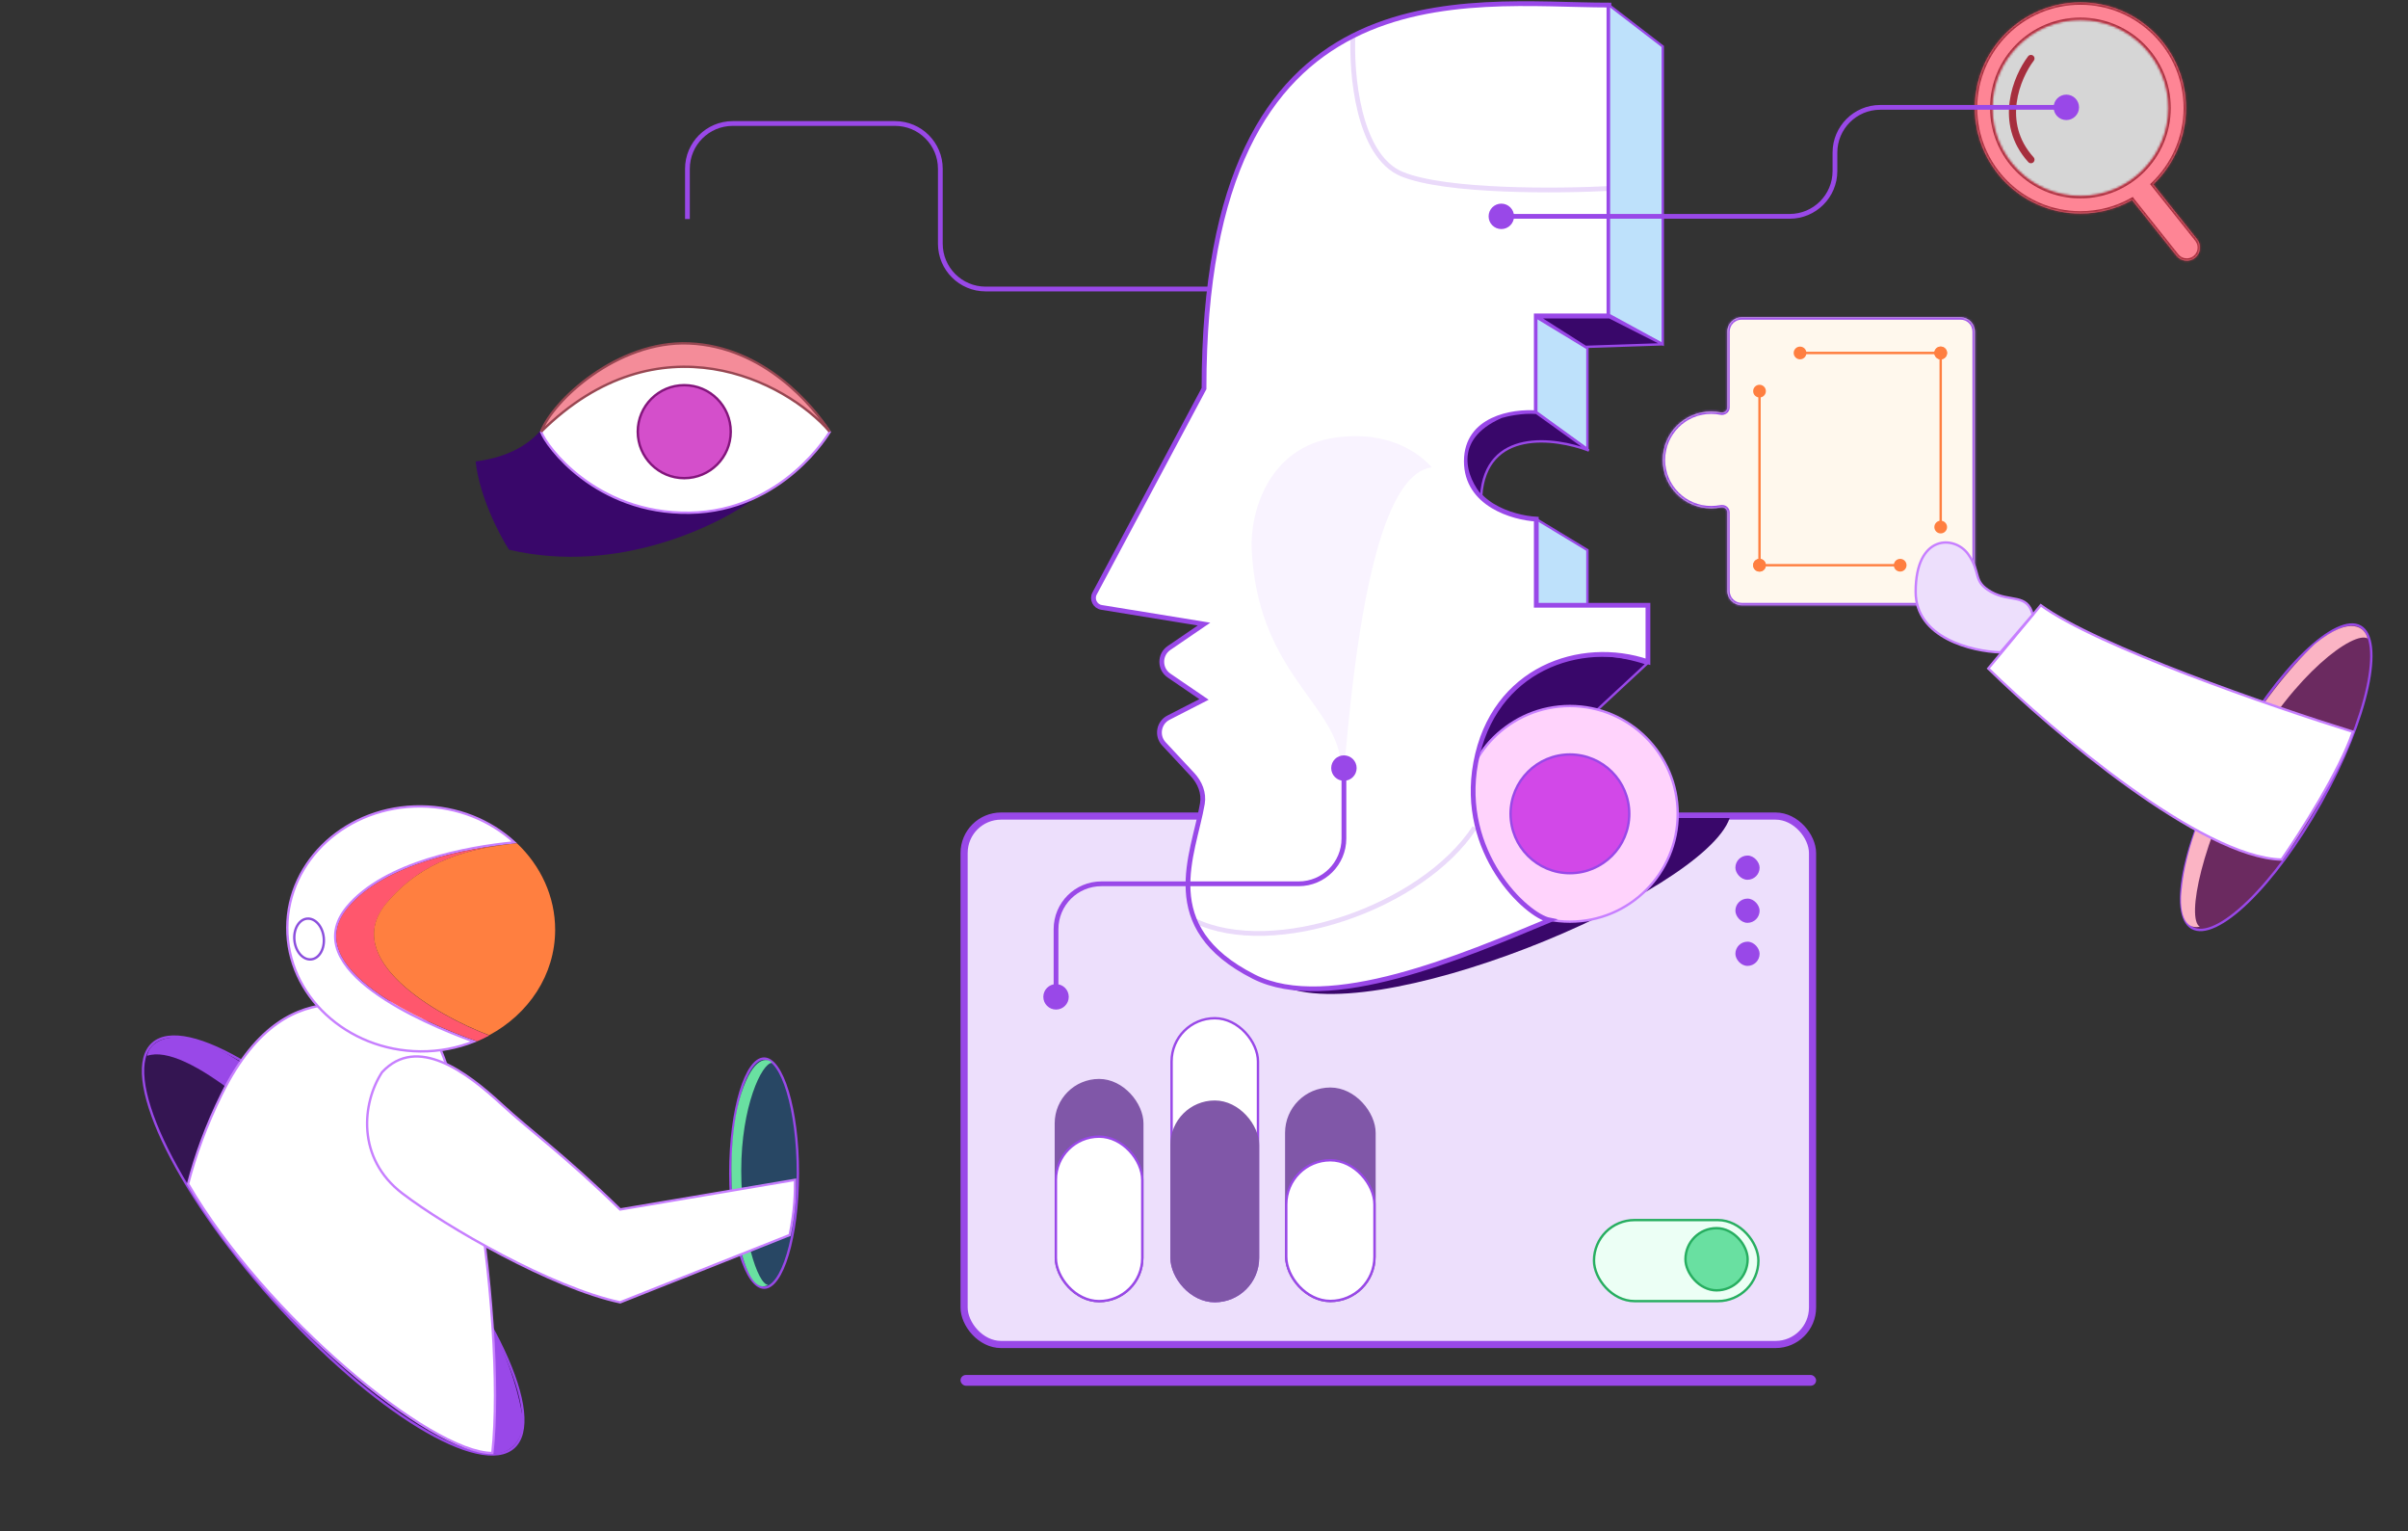 <svg width="1010" height="642" viewBox="0 0 1010 642" fill="none" xmlns="http://www.w3.org/2000/svg">
<rect x="0" y="0" width="1010" height="642" fill="#333333" stroke="none"/>
<rect x="404.376" y="342.18" width="355.864" height="221.572" rx="15.5" fill="#EDDFFC" stroke="#9948E8" stroke-width="3"/>
<path d="M535 412C572.5 434 714.667 374.667 725.5 343H692.5C685.3 375.4 584.5 402.5 535 412Z" fill="#39076A"/>
<path d="M636.39 287.797C648.539 276.685 666.84 270.258 690.818 278.252L667.943 299.492C661.297 297.566 649.935 297.628 639.691 301.346C630.52 304.675 622.172 310.967 618.942 321.46C619.766 311.007 625.689 297.587 636.39 287.797Z" fill="#39076A" stroke="#9948E8"/>
<circle cx="658.482" cy="341.244" r="45.204" fill="#FFD3FC" stroke="#C77FFF"/>
<circle cx="658.482" cy="341.244" r="24.891" fill="#D248E8" stroke="#9948E8"/>
<path d="M665.817 230.651L644.376 217.673V257.438L665.817 272.97V230.651Z" fill="#BEE1FB" stroke="#9948E8"/>
<path d="M674.845 132.47V2.128C615.035 2.129 505.005 -17.056 505.005 162.94L459.115 248.851C457.823 251.27 459.294 254.243 462.001 254.684L505.005 261.684L490.336 271.703C486.266 274.482 486.266 280.485 490.336 283.264L505.005 293.283L490.118 300.908C485.982 303.026 485.02 308.511 488.188 311.91L500.174 324.774C503.279 328.106 505.087 332.507 504.318 336.996C500.635 358.489 484.891 388.77 525.883 409.518C557.096 425.318 613.906 400.866 650.018 385.82C640.238 383.939 611.978 357.526 618.984 319.802C626.32 280.304 662.996 267.891 691.209 277.483V253.785H644.376V217.673C634.595 217.108 615.035 211.466 615.035 193.41C615.035 175.354 634.595 172.344 644.376 173.097V132.47H674.845Z" fill="white" stroke="#9948E8" stroke-width="2"/>
<path d="M560 183.5C588 179.5 600.5 196 600.5 196C564.1 200.4 564 373 562 317C557.667 293.834 527.5 280 525 230.5C524.212 214.9 532 187.5 560 183.5Z" fill="#F9F3FF"/>
<path d="M501 386C534 402 596.5 380.6 618.5 347" stroke="#9948E8" stroke-opacity="0.2" stroke-width="2"/>
<path d="M567.5 14.5C566.667 30.833 569.6 65.4 588 73C606.4 80.6 654 80.167 675.5 79" stroke="#9948E8" stroke-opacity="0.2" stroke-width="2"/>
<path d="M697.415 19.483L674.845 2.128V132.004L697.415 144.32V19.483Z" fill="#BEE1FB" stroke="#9948E8"/>
<path d="M665.817 146.013L644.376 133.035V172.801L665.817 188.332V146.013Z" fill="#BEE1FB" stroke="#9948E8"/>
<path d="M665.041 145.449L645.504 133.035H675.088L697.415 144.369L665.041 145.449Z" fill="#39076A" stroke="#9948E8"/>
<path d="M666.382 188.896L644.376 173.097C638.507 172.646 632.15 174.037 629.705 174.79C608.038 184.269 615.035 200.933 621.241 208.081C623.047 179.642 652.087 183.442 666.382 188.896Z" fill="#39076A" stroke="#9948E8"/>
<mask id="path-15-inside-1_8647_431" fill="white">
<path fill-rule="evenodd" clip-rule="evenodd" d="M730.5 133.035C727.186 133.035 724.5 135.721 724.5 139.035V170.861C724.5 172.241 723.129 173.21 721.776 172.936C720.468 172.672 719.114 172.533 717.729 172.533C706.51 172.533 697.415 181.627 697.415 192.846C697.415 204.064 706.51 213.159 717.729 213.159C719.114 213.159 720.468 213.02 721.776 212.756C723.129 212.482 724.5 213.451 724.5 214.831V247.785C724.5 251.099 727.186 253.785 730.5 253.785H822.322C825.636 253.785 828.322 251.099 828.322 247.785V139.035C828.322 135.721 825.636 133.035 822.322 133.035H730.5Z"/>
</mask>
<path fill-rule="evenodd" clip-rule="evenodd" d="M730.5 133.035C727.186 133.035 724.5 135.721 724.5 139.035V170.861C724.5 172.241 723.129 173.21 721.776 172.936C720.468 172.672 719.114 172.533 717.729 172.533C706.51 172.533 697.415 181.627 697.415 192.846C697.415 204.064 706.51 213.159 717.729 213.159C719.114 213.159 720.468 213.02 721.776 212.756C723.129 212.482 724.5 213.451 724.5 214.831V247.785C724.5 251.099 727.186 253.785 730.5 253.785H822.322C825.636 253.785 828.322 251.099 828.322 247.785V139.035C828.322 135.721 825.636 133.035 822.322 133.035H730.5Z" fill="#FFF8ED"/>
<path d="M721.776 212.756L721.578 211.776L721.776 212.756ZM725.5 139.035C725.5 136.274 727.738 134.035 730.5 134.035V132.035C726.634 132.035 723.5 135.169 723.5 139.035H725.5ZM725.5 170.861V139.035H723.5V170.861H725.5ZM717.729 173.533C719.048 173.533 720.335 173.665 721.578 173.916L721.974 171.956C720.601 171.678 719.181 171.533 717.729 171.533V173.533ZM698.415 192.846C698.415 182.18 707.062 173.533 717.729 173.533V171.533C705.958 171.533 696.415 181.075 696.415 192.846H698.415ZM717.729 212.159C707.062 212.159 698.415 203.512 698.415 192.846H696.415C696.415 204.617 705.958 214.159 717.729 214.159V212.159ZM721.578 211.776C720.335 212.027 719.048 212.159 717.729 212.159V214.159C719.181 214.159 720.601 214.013 721.974 213.736L721.578 211.776ZM725.5 247.785V214.831H723.5V247.785H725.5ZM730.5 252.785C727.738 252.785 725.5 250.547 725.5 247.785H723.5C723.5 251.651 726.634 254.785 730.5 254.785V252.785ZM822.322 252.785H730.5V254.785H822.322V252.785ZM827.322 247.785C827.322 250.547 825.083 252.785 822.322 252.785V254.785C826.188 254.785 829.322 251.651 829.322 247.785H827.322ZM827.322 139.035V247.785H829.322V139.035H827.322ZM822.322 134.035C825.083 134.035 827.322 136.274 827.322 139.035H829.322C829.322 135.169 826.188 132.035 822.322 132.035V134.035ZM730.5 134.035H822.322V132.035H730.5V134.035ZM721.974 213.736C722.805 213.568 723.5 214.179 723.5 214.831H725.5C725.5 212.723 723.453 211.397 721.578 211.776L721.974 213.736ZM723.5 170.861C723.5 171.513 722.805 172.124 721.974 171.956L721.578 173.916C723.453 174.295 725.5 172.968 725.5 170.861H723.5Z" fill="#9948E8" mask="url(#path-15-inside-1_8647_431)"/>
<path d="M794.333 237C794.333 238.473 795.527 239.667 797 239.667C798.473 239.667 799.667 238.473 799.667 237C799.667 235.527 798.473 234.333 797 234.333C795.527 234.333 794.333 235.527 794.333 237ZM735.333 237C735.333 238.473 736.527 239.667 738 239.667C739.473 239.667 740.667 238.473 740.667 237C740.667 235.527 739.473 234.333 738 234.333C736.527 234.333 735.333 235.527 735.333 237ZM797 236.5H738V237.5H797V236.5Z" fill="#FF7F40"/>
<path d="M738 166.667C739.473 166.667 740.667 165.473 740.667 164C740.667 162.527 739.473 161.333 738 161.333C736.527 161.333 735.333 162.527 735.333 164C735.333 165.473 736.527 166.667 738 166.667ZM738 239.667C739.473 239.667 740.667 238.473 740.667 237C740.667 235.527 739.473 234.333 738 234.333C736.527 234.333 735.333 235.527 735.333 237C735.333 238.473 736.527 239.667 738 239.667ZM737.5 164L737.5 237L738.5 237L738.5 164L737.5 164Z" fill="#FF7F40"/>
<path d="M757.667 148C757.667 146.527 756.473 145.333 755 145.333C753.527 145.333 752.333 146.527 752.333 148C752.333 149.473 753.527 150.667 755 150.667C756.473 150.667 757.667 149.473 757.667 148ZM816.667 148C816.667 146.527 815.473 145.333 814 145.333C812.527 145.333 811.333 146.527 811.333 148C811.333 149.473 812.527 150.667 814 150.667C815.473 150.667 816.667 149.473 816.667 148ZM755 148.5H814V147.5H755V148.5Z" fill="#FF7F40"/>
<path d="M814 218.333C812.527 218.333 811.333 219.527 811.333 221C811.333 222.473 812.527 223.667 814 223.667C815.473 223.667 816.667 222.473 816.667 221C816.667 219.527 815.473 218.333 814 218.333ZM814 145.333C812.527 145.333 811.333 146.527 811.333 148C811.333 149.473 812.527 150.667 814 150.667C815.473 150.667 816.667 149.473 816.667 148C816.667 146.527 815.473 145.333 814 145.333ZM814.5 221L814.5 148L813.5 148L813.5 221L814.5 221Z" fill="#FF7F40"/>
<circle cx="873.058" cy="45.737" r="39.202" fill="white" fill-opacity="0.8"/>
<mask id="path-22-inside-2_8647_431" fill="white">
<path fill-rule="evenodd" clip-rule="evenodd" d="M894.28 83.886C887.872 87.493 880.475 89.55 872.597 89.55C848.145 89.55 828.322 69.728 828.322 45.275C828.322 20.823 848.145 1 872.597 1C897.05 1 916.872 20.823 916.872 45.275C916.872 57.871 911.613 69.238 903.17 77.3L921.553 100.351C923.459 102.741 923.066 106.223 920.677 108.129C918.287 110.034 914.805 109.642 912.899 107.252L894.496 84.175C894.42 84.081 894.348 83.984 894.28 83.886ZM909.493 45.276C909.493 65.653 892.974 82.171 872.597 82.171C852.22 82.171 835.701 65.653 835.701 45.276C835.701 24.898 852.22 8.38 872.597 8.38C892.974 8.38 909.493 24.898 909.493 45.276Z"/>
</mask>
<path fill-rule="evenodd" clip-rule="evenodd" d="M894.28 83.886C887.872 87.493 880.475 89.55 872.597 89.55C848.145 89.55 828.322 69.728 828.322 45.275C828.322 20.823 848.145 1 872.597 1C897.05 1 916.872 20.823 916.872 45.275C916.872 57.871 911.613 69.238 903.17 77.3L921.553 100.351C923.459 102.741 923.066 106.223 920.677 108.129C918.287 110.034 914.805 109.642 912.899 107.252L894.496 84.175C894.42 84.081 894.348 83.984 894.28 83.886ZM909.493 45.276C909.493 65.653 892.974 82.171 872.597 82.171C852.22 82.171 835.701 65.653 835.701 45.276C835.701 24.898 852.22 8.38 872.597 8.38C892.974 8.38 909.493 24.898 909.493 45.276Z" fill="#FE8595"/>
<path d="M894.28 83.886L895.1 83.314L894.581 82.57L893.79 83.015L894.28 83.886ZM903.17 77.3L902.479 76.577L901.818 77.208L902.388 77.923L903.17 77.3ZM921.553 100.351L920.771 100.975L921.553 100.351ZM912.899 107.252L912.117 107.876L912.899 107.252ZM894.496 84.175L895.277 83.552L895.277 83.552L894.496 84.175ZM872.597 90.55C880.651 90.55 888.216 88.447 894.77 84.758L893.79 83.015C887.527 86.539 880.298 88.55 872.597 88.55V90.55ZM827.322 45.275C827.322 70.28 847.592 90.55 872.597 90.55V88.55C848.697 88.55 829.322 69.175 829.322 45.275H827.322ZM872.597 0C847.592 0 827.322 20.27 827.322 45.275H829.322C829.322 21.375 848.697 2 872.597 2V0ZM917.872 45.275C917.872 20.27 897.602 0 872.597 0V2C896.497 2 915.872 21.375 915.872 45.275H917.872ZM903.861 78.023C912.493 69.78 917.872 58.155 917.872 45.275H915.872C915.872 57.586 910.733 68.695 902.479 76.577L903.861 78.023ZM902.388 77.923L920.771 100.975L922.335 99.728L903.952 76.676L902.388 77.923ZM920.771 100.975C922.333 102.933 922.011 105.786 920.053 107.347L921.3 108.911C924.122 106.66 924.585 102.549 922.335 99.728L920.771 100.975ZM920.053 107.347C918.095 108.908 915.242 108.587 913.681 106.629L912.117 107.876C914.367 110.697 918.479 111.161 921.3 108.911L920.053 107.347ZM913.681 106.629L895.277 83.552L893.714 84.799L912.117 107.876L913.681 106.629ZM895.277 83.552C895.215 83.474 895.156 83.395 895.1 83.314L893.46 84.459C893.54 84.574 893.625 84.687 893.714 84.799L895.277 83.552ZM872.597 83.171C893.526 83.171 910.493 66.205 910.493 45.276H908.493C908.493 65.1 892.422 81.171 872.597 81.171V83.171ZM834.701 45.276C834.701 66.205 851.668 83.171 872.597 83.171V81.171C852.772 81.171 836.701 65.1 836.701 45.276H834.701ZM872.597 7.38C851.668 7.38 834.701 24.346 834.701 45.276H836.701C836.701 25.451 852.772 9.38 872.597 9.38V7.38ZM910.493 45.276C910.493 24.346 893.526 7.38 872.597 7.38V9.38C892.422 9.38 908.493 25.451 908.493 45.276H910.493Z" fill="#A62E3D" mask="url(#path-22-inside-2_8647_431)"/>
<path d="M851.843 24.521C846.001 32.208 837.823 51.456 851.843 66.952" stroke="#A62E3D" stroke-width="3" stroke-linecap="round"/>
<path d="M861.358 45.012C861.358 47.957 863.746 50.345 866.691 50.345C869.637 50.345 872.024 47.957 872.024 45.012C872.024 42.066 869.637 39.678 866.691 39.678C863.746 39.678 861.358 42.066 861.358 45.012ZM624.372 90.716C624.372 93.662 626.76 96.049 629.705 96.049C632.651 96.049 635.039 93.662 635.039 90.716C635.039 87.771 632.651 85.383 629.705 85.383C626.76 85.383 624.372 87.771 624.372 90.716ZM866.691 44.012H788.64V46.012H866.691V44.012ZM768.64 64.012V71.716H770.64V64.012H768.64ZM750.64 89.716H629.705V91.716H750.64V89.716ZM768.64 71.716C768.64 81.657 760.581 89.716 750.64 89.716V91.716C761.685 91.716 770.64 82.762 770.64 71.716H768.64ZM788.64 44.012C777.594 44.012 768.64 52.966 768.64 64.012H770.64C770.64 54.071 778.699 46.012 788.64 46.012V44.012Z" fill="#9948E8"/>
<path d="M213.5 230.5C259.5 241.3 302.333 220 318 208C293.333 195.5 243.4 165.6 237 168C230.6 170.4 229.5 189.5 199.5 193.5C201.1 208.3 209.5 224.333 213.5 230.5Z" fill="#39076A"/>
<path d="M506.698 121.186H413.412C402.919 121.186 394.412 112.679 394.412 102.186V70.783C394.412 60.289 385.906 51.783 375.412 51.783H307.333C296.839 51.783 288.333 60.289 288.333 70.783V91.845" stroke="#9948E8" stroke-width="2"/>
<path d="M289.161 145C324.275 145 348 181.125 348 181.125C348 181.125 328.545 214.427 289.161 214.992C249.776 215.556 228.898 186.77 227 181.125C231.745 170.588 254.047 145 289.161 145Z" fill="white" stroke="#C77FFF"/>
<path d="M227 181C276.349 132.217 329.652 159.741 348 181C341.041 170.184 320.365 145.304 289 144C258.917 142.749 231.745 168.133 227 181Z" fill="#F48C99" stroke="#984752"/>
<circle cx="287" cy="181" r="19.5" fill="#D44FCB" stroke="#83157C"/>
<rect x="402.876" y="576.537" width="358.864" height="4.514" rx="2.257" fill="#9948E8"/>
<path d="M558.354 322.06C558.354 325.005 560.742 327.393 563.688 327.393C566.633 327.393 569.021 325.005 569.021 322.06C569.021 319.114 566.633 316.726 563.688 316.726C560.742 316.726 558.354 319.114 558.354 322.06ZM437.604 417.982C437.604 420.928 439.992 423.316 442.938 423.316C445.883 423.316 448.271 420.928 448.271 417.982C448.271 415.037 445.883 412.649 442.938 412.649C439.992 412.649 437.604 415.037 437.604 417.982ZM562.688 322.06V351.585H564.688V322.06H562.688ZM544.688 369.585H461.938V371.585H544.688V369.585ZM441.938 389.585V417.982H443.938V389.585H441.938ZM461.938 369.585C450.892 369.585 441.938 378.54 441.938 389.585H443.938C443.938 379.644 451.997 371.585 461.938 371.585V369.585ZM562.688 351.585C562.688 361.526 554.629 369.585 544.688 369.585V371.585C555.733 371.585 564.688 362.631 564.688 351.585H562.688Z" fill="#9948E8"/>
<rect x="442.374" y="452.401" width="37.241" height="93.666" rx="18.62" fill="#8057A8"/>
<rect x="442.874" y="476.6" width="36.241" height="68.967" rx="18.12" fill="white" stroke="#9948E8"/>
<rect x="491.399" y="426.946" width="36.241" height="118.621" rx="18.12" fill="white" stroke="#9948E8"/>
<rect x="490.899" y="461.43" width="37.241" height="84.638" rx="18.62" fill="#8057A8"/>
<rect x="539" y="456" width="38" height="90" rx="19" fill="#8057A8"/>
<rect x="539.5" y="486.5" width="37" height="59" rx="18.5" fill="white" stroke="#9948E8"/>
<rect x="668.574" y="511.584" width="68.967" height="33.984" rx="16.992" fill="#ECFFF5" stroke="#27AE60"/>
<rect x="706.943" y="514.969" width="26.084" height="26.084" rx="13.042" fill="#69E0A1" stroke="#27AE60"/>
<rect x="727.885" y="376.792" width="10.156" height="10.156" rx="5.078" fill="#9948E8"/>
<rect x="727.885" y="394.848" width="10.156" height="10.156" rx="5.078" fill="#9948E8"/>
<rect x="727.885" y="358.736" width="10.156" height="10.156" rx="5.078" fill="#9948E8"/>
<path d="M334.666 491.899C334.666 505.264 333.027 517.344 330.39 526.067C329.071 530.431 327.509 533.927 325.799 536.32C324.079 538.726 322.28 539.924 320.495 539.924C318.71 539.924 316.911 538.726 315.191 536.32C313.481 533.927 311.92 530.431 310.6 526.067C307.963 517.344 306.325 505.264 306.325 491.899C306.325 478.534 307.963 466.453 310.6 457.731C311.92 453.366 313.481 449.871 315.191 447.477C316.911 445.072 318.71 443.873 320.495 443.873C322.28 443.873 324.079 445.072 325.799 447.477C327.509 449.871 329.071 453.366 330.39 457.731C333.027 466.453 334.666 478.534 334.666 491.899Z" fill="#284764" stroke="#9948E8"/>
<path d="M310.903 490.77C310.903 517.57 317.825 538.732 322.188 538.732C313.538 543.717 308.792 518.655 307.5 505.5C306.5 496.333 305.781 474.1 310.903 458.5C316.025 442.9 321.689 443.42 323.881 445.63C319.518 445.63 310.903 463.97 310.903 490.77Z" fill="#69E0A1"/>
<path d="M973.532 336.394C963.744 353.938 952.742 368.604 942.879 378.136C937.945 382.904 933.318 386.366 929.288 388.27C925.245 390.18 921.912 390.473 919.466 389.108C917.019 387.743 915.518 384.753 915.02 380.31C914.523 375.881 915.039 370.124 916.505 363.421C919.436 350.022 926.137 332.956 935.925 315.413C945.712 297.869 956.714 283.203 966.578 273.672C971.511 268.903 976.139 265.441 980.169 263.537C984.212 261.627 987.545 261.334 989.991 262.699C992.437 264.064 993.938 267.054 994.437 271.498C994.933 275.926 994.418 281.683 992.952 288.386C990.021 301.785 983.32 318.851 973.532 336.394Z" fill="#6B2A60" stroke="#9948E8"/>
<path d="M942.974 317.405C923.364 352.553 916.959 385.371 922.681 388.563C914.825 390.214 914.287 379.209 915 373.5C918.2 337.1 949.5 290 971 270C986.2 257.6 992.015 263.3 993.023 267.699C987.301 264.507 962.583 282.257 942.974 317.405Z" fill="#FBB4C4"/>
<path d="M165.074 499.61C186.039 523.065 202.132 546.855 211.209 566.346C215.749 576.094 218.52 584.74 219.283 591.717C220.047 598.708 218.783 603.904 215.413 606.916C212.043 609.929 206.738 610.604 199.876 609.063C193.029 607.526 184.746 603.806 175.566 598.205C157.212 587.007 135.369 568.357 114.404 544.901C93.438 521.446 77.345 497.656 68.268 478.165C63.728 468.417 60.957 459.771 60.194 452.795C59.431 445.803 60.694 440.607 64.064 437.595C67.434 434.583 72.739 433.908 79.601 435.448C86.448 436.985 94.731 440.706 103.911 446.306C122.265 457.504 144.108 476.154 165.074 499.61Z" fill="#341552" stroke="#9948E8"/>
<path d="M149.404 507.437C116.898 471.071 78 437 61.686 442.729C63 435 76.8 428.3 104 447.5C137 470.794 207.5 529 219 593C220.887 603.5 213.605 611.681 203.5 609C208.947 591.022 186.65 549.106 149.404 507.437Z" fill="#9948E8"/>
<path d="M93.102 458.607C122.443 399.473 161.94 430.958 164.197 419.109C193.538 412.338 212.535 554.907 206.516 609.263C180.561 609.263 110.849 551.483 78.887 496.412C81.909 484.692 86.446 472.021 93.102 458.607Z" fill="white" stroke="#C77FFF"/>
<path d="M176.625 338.124L176.625 338.124C145.695 337.823 120.605 360.627 120.5 388.953C120.394 417.278 145.322 440.543 176.285 440.849C184.275 440.911 191.852 439.402 198.739 436.697C187.448 432.641 169.445 425.158 156.48 415.617C149.759 410.671 144.33 405.128 141.931 399.167C140.727 396.177 140.286 393.079 140.831 389.908C141.375 386.738 142.901 383.527 145.582 380.3C153.389 370.877 166.108 364.548 179.386 360.344C192.205 356.286 205.607 354.19 215.766 353.223C205.702 344.033 191.915 338.26 176.625 338.124Z" fill="white" stroke="#C77FFF"/>
<path d="M145.905 380.58C161.372 361.975 196.369 355.451 216.896 353.633C197.037 355.656 177.379 360.582 162.185 378.696C142.427 402.237 182.848 425.747 205.249 434.173C203.584 435.08 201.897 435.917 200.126 436.64C177.778 428.757 124.779 405.943 145.873 380.575L145.905 380.58Z" fill="#FF576D"/>
<path d="M162.135 378.639C177.319 360.563 196.97 355.638 216.828 353.583C226.767 363.022 232.877 375.864 232.85 389.946C232.809 408.832 221.705 425.179 205.19 434.067C182.796 425.644 142.355 402.136 162.139 378.607L162.135 378.639Z" fill="#FF7F40"/>
<path d="M123.497 394.36C123.008 389.644 125.363 385.541 128.758 385.195C132.152 384.849 135.3 388.392 135.789 393.107C136.279 397.822 133.923 401.925 130.529 402.271C127.134 402.617 123.986 399.075 123.497 394.36Z" stroke="#8B4EDD" stroke-miterlimit="10" stroke-linecap="round"/>
<path d="M210.466 463.122C195.795 449.58 174.918 433.781 160.248 449.58C151.784 462.558 149.527 485.692 168.712 500.363C187.087 514.414 231.531 540.049 260.12 546.068L331.216 517.855C333.473 507.134 333.473 499.799 333.473 494.721L260.12 507.134C236.421 484 222.671 474.388 210.466 463.122Z" fill="white" stroke="#C77FFF"/>
<path d="M855.97 253.785C879.443 270.938 953.022 296.292 986.877 306.824C981.46 323.075 964.683 349.331 956.971 360.428C923.116 359.525 860.86 306.636 833.964 280.305L855.97 253.785Z" fill="white" stroke="#C77FFF"/>
<path d="M839.043 273.534L852.585 257.735C850.328 248.707 842.993 252.656 835.093 248.142C827.193 243.629 831.143 240.243 825.501 232.343C819.858 224.444 803.495 223.88 803.495 248.142C803.495 267.553 827.193 273.158 839.043 273.534Z" fill="#EDDFFC" stroke="#C77FFF"/>
</svg>
